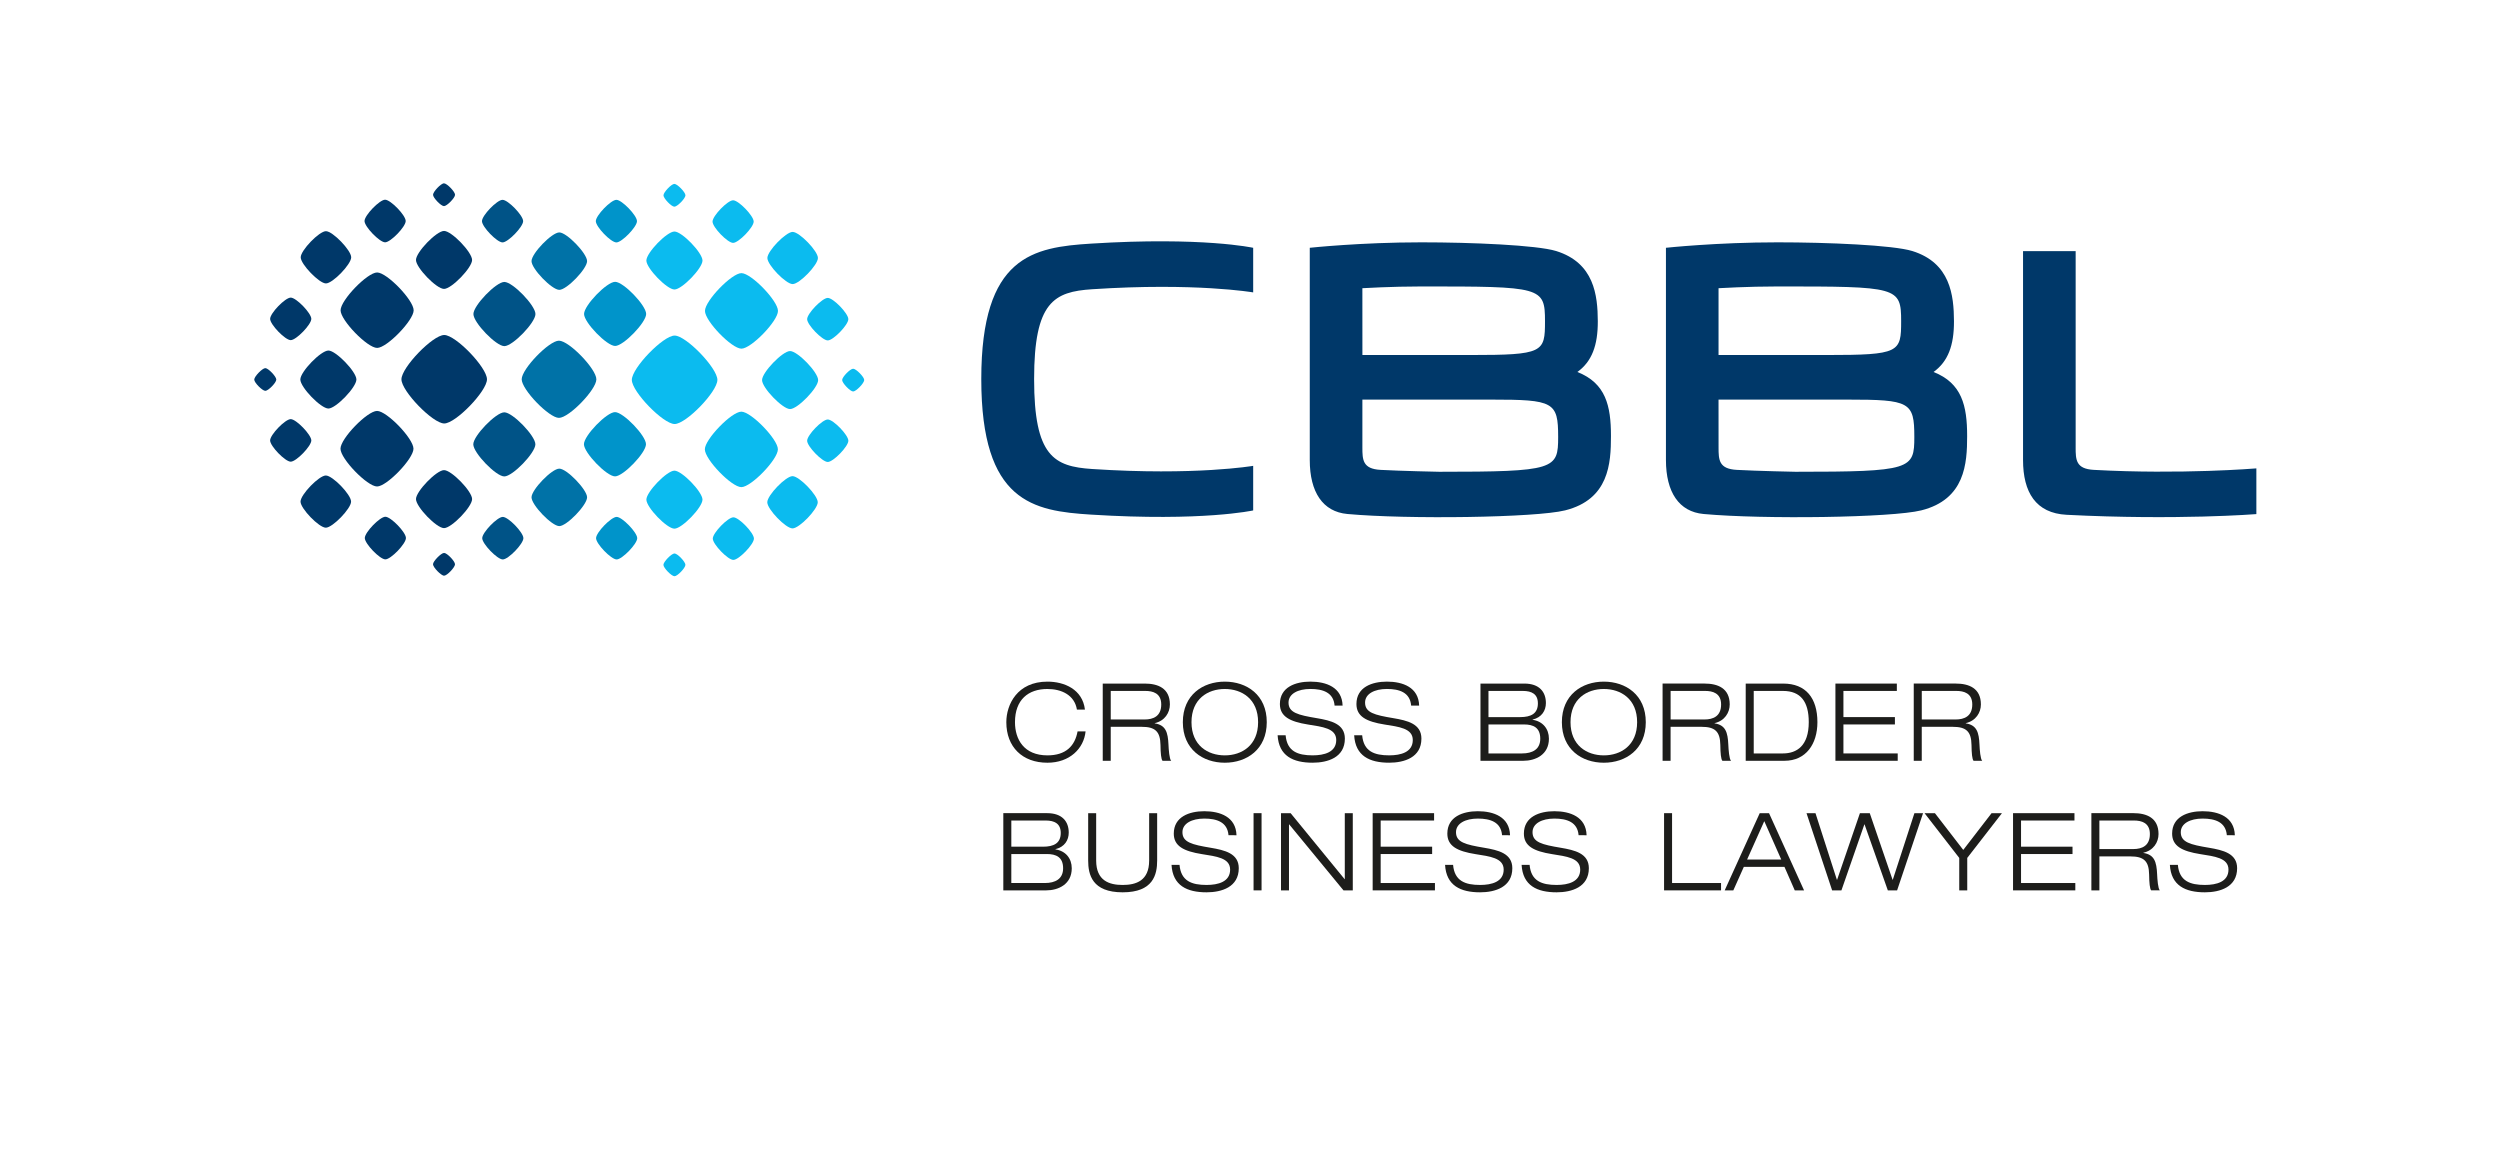 <?xml version="1.0" encoding="utf-8"?>
<!-- Generator: Adobe Illustrator 24.2.1, SVG Export Plug-In . SVG Version: 6.00 Build 0)  -->
<!DOCTYPE svg PUBLIC "-//W3C//DTD SVG 1.1//EN" "http://www.w3.org/Graphics/SVG/1.1/DTD/svg11.dtd">
<svg version="1.1" id="Ebene_11" xmlns:x="http://ns.adobe.com/Extensibility/1.0/" xmlns:i="http://ns.adobe.com/AdobeIllustrator/10.0/" xmlns:graph="http://ns.adobe.com/Graphs/1.0/"
	 xmlns="http://www.w3.org/2000/svg" xmlns:xlink="http://www.w3.org/1999/xlink" x="0px" y="0px" width="236px" height="110px"
	 viewBox="0 0 236 110" style="enable-background:new 0 0 236 110;" xml:space="preserve">
<style type="text/css">
	.st0{fill:#003869;}
	.st1{fill:#0BBBEF;}
	.st2{fill:#005387;}
	.st3{fill:#0072A7;}
	.st4{fill:#0094CA;}
	.st5{fill-rule:evenodd;clip-rule:evenodd;fill:#003869;}
	.st6{fill-rule:evenodd;clip-rule:evenodd;fill:#1D1D1B;}
</style>
<g>
	<path class="st0" d="M30.767,26.756c0.641,0,2.386-1.806,2.386-2.466c0-0.66-1.745-2.467-2.386-2.467
		c-0.635,0-2.38,1.807-2.38,2.467C28.387,24.95,30.132,26.756,30.767,26.756z"/>
	<path class="st0" d="M27.443,32.109c-0.521,0-1.943-1.471-1.943-2.008c0-0.539,1.422-2.008,1.945-2.007
		c0.521,0,1.943,1.469,1.943,2.007C29.389,30.638,27.965,32.109,27.443,32.109z"/>
	<path class="st0" d="M27.444,43.583c-0.523,0-1.945-1.469-1.945-2.006c0-0.538,1.422-2.011,1.945-2.011
		c0.521,0,1.945,1.478,1.945,2.011C29.389,42.114,27.965,43.583,27.444,43.583z"/>
	<path class="st0" d="M35.601,32.844c0.925,0,3.448-2.604,3.448-3.55c0-0.96-2.523-3.573-3.448-3.573
		c-0.924,0-3.45,2.613-3.45,3.573C32.152,30.238,34.677,32.844,35.601,32.844z"/>
	<path class="st0" d="M25.047,36.896c0.276,0,1.036-0.77,1.036-1.063c0-0.291-0.759-1.082-1.036-1.082
		c-0.281,0-1.047,0.791-1.047,1.082C24,36.126,24.767,36.896,25.047,36.896z"/>
	<path class="st0" d="M31.002,38.566c-0.713,0-2.651-2.007-2.651-2.742c0-0.733,1.938-2.734,2.653-2.734
		c0.704,0,2.641,2,2.641,2.734C33.645,36.559,31.707,38.566,31.002,38.566z"/>
	<path class="st0" d="M33.142,47.352c0-0.664-1.746-2.466-2.386-2.466c-0.639,0-2.386,1.802-2.386,2.466
		c0,0.656,1.748,2.463,2.386,2.463C31.396,49.815,33.142,48.008,33.142,47.352z"/>
	<path class="st0" d="M38.321,50.789c0,0.544-1.421,2.016-1.943,2.016c-0.519,0-1.941-1.474-1.941-2.016
		c0-0.542,1.421-2.008,1.941-2.008C36.899,48.78,38.321,50.247,38.321,50.789z"/>
	<path class="st0" d="M39.032,42.358c0-0.96-2.521-3.566-3.437-3.566c-0.925,0-3.453,2.606-3.453,3.566
		c0,0.955,2.528,3.566,3.453,3.566C36.511,45.924,39.032,43.312,39.032,42.358z"/>
	<path class="st0" d="M42.953,53.268c0-0.284-0.748-1.072-1.031-1.072c-0.281,0-1.047,0.788-1.047,1.069
		c0,0.29,0.766,1.081,1.047,1.081C42.205,54.346,42.953,53.555,42.953,53.268z"/>
	<path class="st0" d="M44.567,47.112c0,0.736-1.94,2.743-2.651,2.743c-0.71,0-2.648-2.007-2.648-2.743
		c0-0.729,1.938-2.732,2.648-2.732C42.626,44.38,44.567,46.383,44.567,47.112z"/>
	<path class="st0" d="M34.411,20.865c0-0.542,1.423-2.012,1.943-2.012c0.52,0,1.944,1.47,1.944,2.012c0,0.54-1.425,2.01-1.944,2.01
		C35.835,22.874,34.411,21.405,34.411,20.865z"/>
	<path class="st0" d="M40.879,18.387c0,0.286,0.752,1.071,1.032,1.071c0.283,0,1.046-0.784,1.046-1.071
		c0-0.29-0.763-1.081-1.045-1.081C41.63,17.305,40.879,18.097,40.879,18.387z"/>
	<path class="st0" d="M39.268,24.543c0-0.739,1.939-2.743,2.65-2.743c0.711,0,2.648,2.004,2.648,2.743
		c0,0.728-1.939,2.731-2.65,2.731C41.207,27.275,39.268,25.271,39.268,24.543z"/>
	<path class="st0" d="M37.896,35.808c0,1.113,2.958,4.168,4.04,4.168c1.082,0,4.035-3.056,4.035-4.168
		c0-1.122-2.953-4.184-4.035-4.184C40.854,31.624,37.896,34.686,37.896,35.808z"/>
	<path class="st1" d="M71.171,50.842c0,0.539-1.421,2.013-1.943,2.013c-0.518,0-1.941-1.474-1.941-2.013
		c0-0.542,1.423-2.008,1.944-2.008C69.75,48.83,71.172,50.3,71.171,50.842z"/>
	<path class="st1" d="M64.704,53.322c0-0.29-0.75-1.075-1.032-1.075c-0.281,0-1.045,0.785-1.045,1.075
		c0,0.287,0.765,1.075,1.045,1.075C63.954,54.397,64.704,53.609,64.704,53.322z"/>
	<path class="st1" d="M66.315,47.163c0.001,0.737-1.941,2.743-2.649,2.743c-0.711,0-2.648-2.006-2.648-2.743
		c0-0.727,1.938-2.734,2.648-2.734C64.374,44.429,66.315,46.436,66.315,47.163z"/>
	<path class="st1" d="M74.814,44.948c-0.641,0-2.383,1.807-2.383,2.465c0,0.664,1.742,2.468,2.383,2.468
		c0.639,0,2.382-1.805,2.382-2.468C77.197,46.756,75.454,44.948,74.814,44.948z"/>
	<path class="st1" d="M78.14,39.599c0.522,0,1.945,1.467,1.945,2.007c0,0.535-1.423,2.004-1.945,2.004
		c-0.521,0-1.946-1.469-1.946-2.004C76.194,41.065,77.619,39.599,78.14,39.599z"/>
	<path class="st1" d="M78.14,28.122c0.522,0,1.943,1.469,1.943,2.008c0,0.536-1.421,2.007-1.944,2.007
		c-0.52-0.001-1.945-1.471-1.945-2.007C76.194,29.591,77.619,28.122,78.14,28.122z"/>
	<path class="st1" d="M69.982,38.861c-0.924,0-3.445,2.606-3.445,3.552c0,0.96,2.521,3.572,3.446,3.572
		c0.925,0,3.45-2.612,3.45-3.572C73.434,41.468,70.908,38.861,69.982,38.861z"/>
	<path class="st1" d="M80.536,34.808c-0.277,0-1.037,0.775-1.037,1.066c0,0.29,0.76,1.082,1.037,1.082
		c0.28,0,1.046-0.792,1.046-1.082C81.582,35.583,80.818,34.808,80.536,34.808z"/>
	<path class="st1" d="M74.581,33.139c0.713,0,2.652,2.007,2.652,2.744c0,0.735-1.939,2.734-2.652,2.734
		c-0.704,0-2.643-2.003-2.643-2.736C71.938,35.146,73.878,33.139,74.581,33.139z"/>
	<path class="st1" d="M72.44,24.354c0,0.662,1.746,2.464,2.386,2.464c0.639,0,2.386-1.802,2.386-2.464
		c0-0.657-1.747-2.462-2.386-2.462C74.186,21.893,72.44,23.697,72.44,24.354z"/>
	<path class="st1" d="M67.263,20.918c0-0.54,1.422-2.011,1.942-2.011c0.519,0,1.943,1.471,1.943,2.011c0,0.54-1.425,2.01-1.943,2.01
		C68.685,22.928,67.263,21.458,67.263,20.918z"/>
	<path class="st1" d="M66.549,29.35c0,0.957,2.522,3.564,3.441,3.564c0.923,0,3.451-2.606,3.451-3.564
		c0-0.955-2.526-3.566-3.451-3.566C69.071,25.784,66.549,28.395,66.549,29.35z"/>
	<path class="st1" d="M62.631,18.439c0,0.288,0.75,1.073,1.03,1.073c0.281,0,1.046-0.785,1.046-1.073
		c0-0.289-0.764-1.079-1.046-1.079C63.38,17.36,62.631,18.15,62.631,18.439z"/>
	<path class="st1" d="M61.017,24.596c0-0.736,1.94-2.74,2.651-2.74c0.709,0,2.646,2.004,2.648,2.74c0,0.729-1.939,2.733-2.649,2.733
		C62.957,27.328,61.017,25.325,61.017,24.596z"/>
	<path class="st1" d="M59.645,35.861c0,1.115,2.96,4.167,4.04,4.167c1.083,0,4.037-3.052,4.037-4.167
		c0-1.122-2.954-4.18-4.037-4.183C62.605,31.677,59.645,34.738,59.645,35.861z"/>
	<path class="st2" d="M49.408,50.803c0,0.538-1.421,2.009-1.945,2.009c-0.519,0-1.941-1.471-1.941-2.009
		c0-0.542,1.422-2.008,1.941-2.008C47.987,48.795,49.408,50.262,49.408,50.803z"/>
	<path class="st2" d="M47.606,38.923c-0.785,0-2.928,2.218-2.928,3.019c0,0.814,2.143,3.033,2.928,3.033
		c0.788,0,2.934-2.219,2.934-3.033C50.54,41.14,48.395,38.923,47.606,38.923z"/>
	<path class="st3" d="M52.764,32.16c0.953,0,3.533,2.669,3.533,3.648c0,0.975-2.582,3.64-3.533,3.64
		c-0.936,0-3.516-2.668-3.516-3.644C49.248,34.83,51.828,32.16,52.764,32.16z"/>
	<path class="st2" d="M45.498,20.876c0-0.54,1.421-2.012,1.942-2.012c0.521,0,1.945,1.471,1.945,2.012
		c0,0.539-1.426,2.008-1.945,2.008C46.92,22.885,45.498,21.415,45.498,20.876z"/>
	<path class="st2" d="M44.69,29.645c0,0.814,2.144,3.033,2.921,3.03c0.788,0,2.936-2.218,2.936-3.03c0-0.811-2.148-3.03-2.936-3.03
		C46.834,26.615,44.69,28.834,44.69,29.645z"/>
	<path class="st4" d="M58.069,32.659c0.785,0,2.929-2.215,2.929-3.019c0-0.814-2.144-3.036-2.929-3.036
		c-0.787,0-2.934,2.222-2.934,3.036C55.135,30.444,57.282,32.659,58.069,32.659z"/>
	<path class="st4" d="M60.154,50.806c0,0.535-1.422,2.006-1.943,2.006c-0.519,0-1.943-1.471-1.943-2.009
		c0-0.542,1.423-2.008,1.943-2.008C58.732,48.795,60.154,50.262,60.154,50.806z"/>
	<path class="st4" d="M60.981,41.934c0-0.812-2.143-3.03-2.922-3.03c-0.787,0-2.936,2.218-2.936,3.03
		c0,0.811,2.149,3.036,2.936,3.036C58.838,44.97,60.983,42.745,60.981,41.934z"/>
	<path class="st4" d="M56.245,20.876c0-0.539,1.423-2.012,1.943-2.012c0.519,0,1.943,1.473,1.943,2.014
		c0,0.538-1.424,2.008-1.944,2.008C57.668,22.888,56.245,21.417,56.245,20.876z"/>
	<path class="st3" d="M50.175,46.947c0,0.728,1.919,2.718,2.624,2.718c0.701,0,2.622-1.99,2.622-2.718
		c0-0.723-1.921-2.712-2.622-2.707C52.094,44.235,50.175,46.225,50.175,46.947z"/>
	<path class="st3" d="M50.175,24.651c0,0.725,1.919,2.712,2.624,2.712c0.701,0.001,2.622-1.987,2.622-2.712
		c0-0.728-1.921-2.711-2.622-2.711C52.094,21.94,50.175,23.923,50.175,24.651z"/>
</g>
<path class="st5" d="M135.864,44.536c10.961,0,11.226-0.232,11.226-3.292c0-3.302-0.418-3.522-6.303-3.522l-12.178,0.003v4.506
	c0,1.176,0.021,2.033,1.72,2.125C132.246,44.462,135.864,44.536,135.864,44.536z M145.848,30.328c0-3.254-0.332-3.287-11.656-3.287
	c-2.83,0-5.584,0.166-5.584,0.166l0.003,6.304l10.217,0.003C145.695,33.514,145.848,33.27,145.848,30.328z M148.903,35.115
	c2.677,1.058,3.172,3.181,3.172,6.044c0,2.593-0.189,5.982-4.329,7.02c-2.757,0.692-14.893,0.858-20.553,0.342
	c-2.316-0.21-3.551-2.058-3.551-5.095V23.391c0,0,4.788-0.515,10.549-0.515c4.705,0,10.899,0.26,12.707,0.82
	c3.6,1.117,3.924,4.182,3.935,6.631C150.841,32.607,150.27,34.133,148.903,35.115z M169.484,44.536
	c10.964,0,11.228-0.232,11.228-3.292c0-3.302-0.418-3.522-6.303-3.522l-12.18,0.003l0.003,4.506c0,1.176,0.021,2.033,1.72,2.125
	C165.869,44.462,169.484,44.536,169.484,44.536z M179.468,30.328c0-3.254-0.329-3.287-11.654-3.287c-2.83,0-5.584,0.166-5.584,0.166
	v6.304l10.219,0.003C179.317,33.514,179.468,33.27,179.468,30.328z M182.526,35.115c2.677,1.058,3.172,3.181,3.172,6.044
	c0,2.593-0.189,5.982-4.329,7.02c-2.757,0.692-14.893,0.858-20.553,0.342c-2.316-0.21-3.551-2.058-3.551-5.095V23.391
	c0,0,4.788-0.515,10.549-0.515c4.705,0,10.899,0.26,12.704,0.82c3.603,1.117,3.927,4.182,3.937,6.631
	C184.463,32.607,183.893,34.133,182.526,35.115z M195.941,42.231c0,1.176,0.021,2.033,1.72,2.125
	c8.243,0.452,15.34-0.141,15.34-0.141v4.316c0,0-7.496,0.598-17.907,0.066c-2.921-0.149-4.119-2.134-4.119-5.171V23.71h4.967V42.231
	z M103.019,22.996c10.522-0.66,15.281,0.396,15.281,0.396v4.21c0,0-5.453-0.941-15.203-0.298c-3.594,0.236-5.477,1.18-5.477,8.484
	s1.883,8.248,5.477,8.486c9.75,0.642,15.203-0.298,15.203-0.298v4.209c0,0-4.76,1.055-15.281,0.396
	c-5.483-0.343-10.386-1.153-10.386-12.792C92.633,24.15,97.536,23.339,103.019,22.996z"/>
<path class="st6" d="M101.724,69.041c-0.256,1.388-1.112,2.266-2.848,2.266c-2.215,0-3.062-1.511-3.062-3.133
	c0-2.123,1.256-3.134,3.062-3.134c1.316,0,2.561,0.561,2.786,1.949h0.756c-0.225-1.918-1.95-2.643-3.542-2.643
	c-2.848,0-3.879,2.164-3.879,3.828c0,2.337,1.511,3.827,3.879,3.827c2.092,0,3.439-1.327,3.603-2.96H101.724z"/>
<path class="st6" d="M104.099,71.818h0.755v-3.206h2.93c1.255,0,1.745,0.429,1.766,1.716c0.01,0.796,0.061,1.337,0.193,1.49h0.817
	c-0.173-0.164-0.235-1.052-0.255-1.511c-0.051-1.194-0.265-1.858-1.296-2.021v-0.021c0.949-0.214,1.429-0.99,1.429-1.766
	c0-1.531-1.133-1.97-2.368-1.97h-3.971V71.818z M104.854,65.224h3.267c0.694,0,1.5,0.204,1.5,1.276c0,1.113-0.745,1.419-1.572,1.419
	h-3.195V65.224z"/>
<path class="st6" d="M111.66,68.174c0,2.572,1.889,3.827,3.961,3.827c2.072,0,3.961-1.255,3.961-3.827
	c0-2.573-1.888-3.828-3.961-3.828C113.549,64.346,111.66,65.602,111.66,68.174z M112.477,68.174c0-2.195,1.541-3.134,3.144-3.134
	c1.603,0,3.144,0.938,3.144,3.134c0,2.194-1.541,3.133-3.144,3.133C114.018,71.307,112.477,70.368,112.477,68.174z"/>
<path class="st6" d="M126.742,66.612c-0.051-1.735-1.552-2.267-3.041-2.267c-1.409,0-2.879,0.521-2.879,2.113
	c0,1.174,0.929,1.664,2.665,1.939c1.327,0.214,2.654,0.347,2.654,1.46c0,1.153-1.133,1.449-2.226,1.449
	c-1.398,0-2.419-0.367-2.552-1.899h-0.756c0.113,1.96,1.46,2.593,3.307,2.593c1.419,0,3.042-0.49,3.042-2.276
	c0-1.398-1.328-1.705-2.654-1.93c-1.776-0.296-2.665-0.52-2.665-1.47c0-0.827,0.889-1.286,2.063-1.286
	c1.173,0,2.184,0.326,2.286,1.572H126.742z"/>
<path class="st6" d="M133.968,66.612c-0.051-1.735-1.552-2.267-3.042-2.267c-1.408,0-2.878,0.521-2.878,2.113
	c0,1.174,0.929,1.664,2.665,1.939c1.326,0.214,2.654,0.347,2.654,1.46c0,1.153-1.134,1.449-2.226,1.449
	c-1.398,0-2.419-0.367-2.552-1.899h-0.756c0.112,1.96,1.46,2.593,3.307,2.593c1.418,0,3.042-0.49,3.042-2.276
	c0-1.398-1.327-1.705-2.654-1.93c-1.776-0.296-2.665-0.52-2.665-1.47c0-0.827,0.889-1.286,2.062-1.286
	c1.174,0,2.184,0.326,2.287,1.572H133.968z"/>
<path class="st6" d="M139.756,71.818h4.053c1.123,0,2.409-0.561,2.409-2.083c0-0.939-0.582-1.643-1.541-1.786v-0.021
	c0.868-0.204,1.256-0.857,1.256-1.561c0-1.032-0.602-1.838-2.031-1.838h-4.145V71.818z M140.512,65.224h3.246
	c0.826,0,1.419,0.286,1.419,1.174c0,0.97-0.653,1.297-1.674,1.297h-2.991V65.224z M140.512,68.388h3.358
	c0.878,0,1.531,0.296,1.531,1.347c0,1.001-0.735,1.389-1.714,1.389h-3.175V68.388z"/>
<path class="st6" d="M147.441,68.174c0,2.572,1.889,3.827,3.96,3.827c2.072,0,3.961-1.255,3.961-3.827
	c0-2.573-1.889-3.828-3.961-3.828C149.329,64.346,147.441,65.602,147.441,68.174z M148.257,68.174c0-2.195,1.541-3.134,3.144-3.134
	c1.603,0,3.144,0.938,3.144,3.134c0,2.194-1.541,3.133-3.144,3.133C149.798,71.307,148.257,70.368,148.257,68.174z"/>
<path class="st6" d="M156.949,71.818h0.755v-3.206h2.928c1.256,0,1.746,0.429,1.767,1.715c0.009,0.796,0.061,1.337,0.194,1.49h0.816
	c-0.173-0.164-0.235-1.052-0.255-1.511c-0.052-1.194-0.266-1.858-1.298-2.021v-0.021c0.95-0.215,1.43-0.99,1.43-1.766
	c0-1.531-1.134-1.97-2.368-1.97h-3.97V71.818z M157.705,65.224h3.267c0.693,0,1.5,0.204,1.5,1.276c0,1.113-0.745,1.419-1.572,1.419
	h-3.194V65.224z"/>
<path class="st6" d="M164.796,71.818h3.654c2.042,0,3.114-1.593,3.114-3.644c0-2.287-1.102-3.644-3.226-3.644h-3.543V71.818z
	 M165.552,65.224h2.756c1.684,0,2.439,1.021,2.439,2.95c0,2.235-1.133,2.95-2.439,2.95h-2.756V65.224z"/>
<polygon class="st6" points="173.264,71.818 179.144,71.818 179.144,71.124 174.019,71.124 174.019,68.388 178.879,68.388 
	178.879,67.694 174.019,67.694 174.019,65.224 179.062,65.224 179.062,64.53 173.264,64.53 "/>
<path class="st6" d="M180.659,71.818h0.755v-3.206h2.93c1.256,0,1.746,0.429,1.766,1.715c0.01,0.796,0.061,1.337,0.193,1.49h0.817
	c-0.174-0.164-0.235-1.052-0.256-1.511c-0.05-1.194-0.264-1.858-1.296-2.021v-0.021c0.949-0.215,1.429-0.99,1.429-1.766
	c0-1.531-1.133-1.97-2.368-1.97h-3.971V71.818z M181.415,65.224h3.266c0.695,0,1.502,0.204,1.502,1.276
	c0,1.113-0.746,1.419-1.572,1.419h-3.195V65.224z"/>
<path class="st6" d="M94.713,84.051h4.052c1.123,0,2.409-0.561,2.409-2.083c0-0.939-0.582-1.643-1.541-1.786v-0.021
	c0.867-0.204,1.256-0.857,1.256-1.561c0-1.031-0.603-1.838-2.032-1.838h-4.144V84.051z M95.469,77.457h3.246
	c0.827,0,1.419,0.286,1.419,1.174c0,0.97-0.654,1.297-1.674,1.297h-2.991V77.457z M95.469,80.621h3.358
	c0.878,0,1.531,0.296,1.531,1.347c0,1.001-0.735,1.389-1.715,1.389h-3.175V80.621z"/>
<path class="st6" d="M109.236,76.763h-0.756v4.471c0,1.908-1.235,2.306-2.501,2.306c-1.266,0-2.501-0.399-2.501-2.306v-4.471h-0.755
	v4.471c0,1.327,0.367,3.001,3.256,3.001c2.889,0,3.256-1.674,3.256-3.001V76.763z"/>
<path class="st6" d="M116.725,78.845c-0.051-1.735-1.552-2.266-3.042-2.266c-1.408,0-2.878,0.52-2.878,2.113
	c0,1.174,0.929,1.664,2.665,1.939c1.327,0.214,2.654,0.347,2.654,1.46c0,1.153-1.133,1.449-2.225,1.449
	c-1.398,0-2.419-0.367-2.551-1.898h-0.756c0.113,1.96,1.46,2.593,3.307,2.593c1.419,0,3.041-0.491,3.041-2.276
	c0-1.398-1.326-1.705-2.654-1.93c-1.776-0.296-2.664-0.52-2.664-1.469c0-0.827,0.888-1.286,2.062-1.286
	c1.174,0,2.184,0.326,2.287,1.572H116.725z"/>
<rect x="118.336" y="76.763" class="st6" width="0.755" height="7.288"/>
<polygon class="st6" points="120.926,84.051 121.681,84.051 121.681,77.824 121.702,77.824 126.825,84.051 127.703,84.051 
	127.703,76.763 126.948,76.763 126.948,82.989 126.928,82.989 121.834,76.763 120.926,76.763 "/>
<polygon class="st6" points="129.579,84.051 135.459,84.051 135.459,83.357 130.335,83.357 130.335,80.621 135.194,80.621 
	135.194,79.927 130.335,79.927 130.335,77.457 135.378,77.457 135.378,76.763 129.579,76.763 "/>
<path class="st6" d="M142.548,78.845c-0.051-1.735-1.551-2.266-3.041-2.266c-1.409,0-2.878,0.52-2.878,2.113
	c0,1.174,0.929,1.664,2.665,1.939c1.327,0.214,2.653,0.347,2.653,1.46c0,1.153-1.133,1.449-2.225,1.449
	c-1.398,0-2.419-0.367-2.551-1.898h-0.757c0.113,1.96,1.46,2.593,3.308,2.593c1.419,0,3.041-0.491,3.041-2.276
	c0-1.398-1.326-1.705-2.654-1.93c-1.776-0.296-2.663-0.52-2.663-1.469c0-0.827,0.887-1.286,2.062-1.286
	c1.174,0,2.184,0.326,2.287,1.572H142.548z"/>
<path class="st6" d="M149.774,78.845c-0.051-1.735-1.551-2.266-3.041-2.266c-1.409,0-2.878,0.52-2.878,2.113
	c0,1.174,0.929,1.664,2.663,1.939c1.328,0.214,2.654,0.347,2.654,1.46c0,1.153-1.133,1.449-2.226,1.449
	c-1.397,0-2.418-0.367-2.551-1.898h-0.756c0.112,1.96,1.46,2.593,3.307,2.593c1.42,0,3.042-0.491,3.042-2.276
	c0-1.398-1.327-1.705-2.654-1.93c-1.776-0.296-2.663-0.52-2.663-1.469c0-0.827,0.888-1.286,2.062-1.286
	c1.173,0,2.184,0.326,2.287,1.572H149.774z"/>
<polygon class="st6" points="157.088,84.051 162.467,84.051 162.467,83.357 157.843,83.357 157.843,76.763 157.088,76.763 "/>
<path class="st6" d="M168.15,81.142h-3.225l1.623-3.624L168.15,81.142z M169.425,84.051h0.878l-3.307-7.288h-0.878l-3.308,7.288
	h0.816l0.99-2.216h3.838L169.425,84.051z"/>
<polygon class="st6" points="178.679,83.05 178.659,83.05 176.505,76.763 175.577,76.763 173.423,83.05 173.402,83.05 
	171.381,76.763 170.534,76.763 172.953,84.051 173.831,84.051 175.995,77.824 176.015,77.824 178.211,84.051 179.087,84.051 
	181.538,76.763 180.721,76.763 "/>
<polygon class="st6" points="184.953,84.051 185.708,84.051 185.708,80.988 188.985,76.763 188.005,76.763 185.331,80.233 
	182.656,76.763 181.676,76.763 184.953,80.988 "/>
<polygon class="st6" points="190.031,84.051 195.91,84.051 195.91,83.357 190.786,83.357 190.786,80.621 195.645,80.621 
	195.645,79.927 190.786,79.927 190.786,77.457 195.829,77.457 195.829,76.763 190.031,76.763 "/>
<path class="st6" d="M197.426,84.051h0.756v-3.206h2.93c1.255,0,1.745,0.429,1.765,1.715c0.011,0.796,0.062,1.337,0.194,1.49h0.817
	c-0.173-0.164-0.235-1.052-0.255-1.511c-0.051-1.194-0.266-1.858-1.296-2.021v-0.021c0.949-0.215,1.428-0.99,1.428-1.765
	c0-1.532-1.133-1.971-2.367-1.971h-3.972V84.051z M198.181,77.457h3.267c0.694,0,1.5,0.204,1.5,1.277
	c0,1.112-0.745,1.418-1.572,1.418h-3.195V77.457z"/>
<path class="st6" d="M210.969,78.845c-0.051-1.735-1.552-2.266-3.042-2.266c-1.408,0-2.878,0.52-2.878,2.113
	c0,1.174,0.929,1.664,2.665,1.939c1.326,0.214,2.654,0.347,2.654,1.46c0,1.153-1.134,1.449-2.225,1.449
	c-1.398,0-2.42-0.367-2.552-1.898h-0.755c0.112,1.96,1.46,2.593,3.307,2.593c1.418,0,3.042-0.491,3.042-2.276
	c0-1.398-1.328-1.705-2.654-1.93c-1.776-0.296-2.665-0.52-2.665-1.469c0-0.827,0.888-1.286,2.061-1.286
	c1.174,0,2.184,0.326,2.287,1.572H210.969z"/>
</svg>
